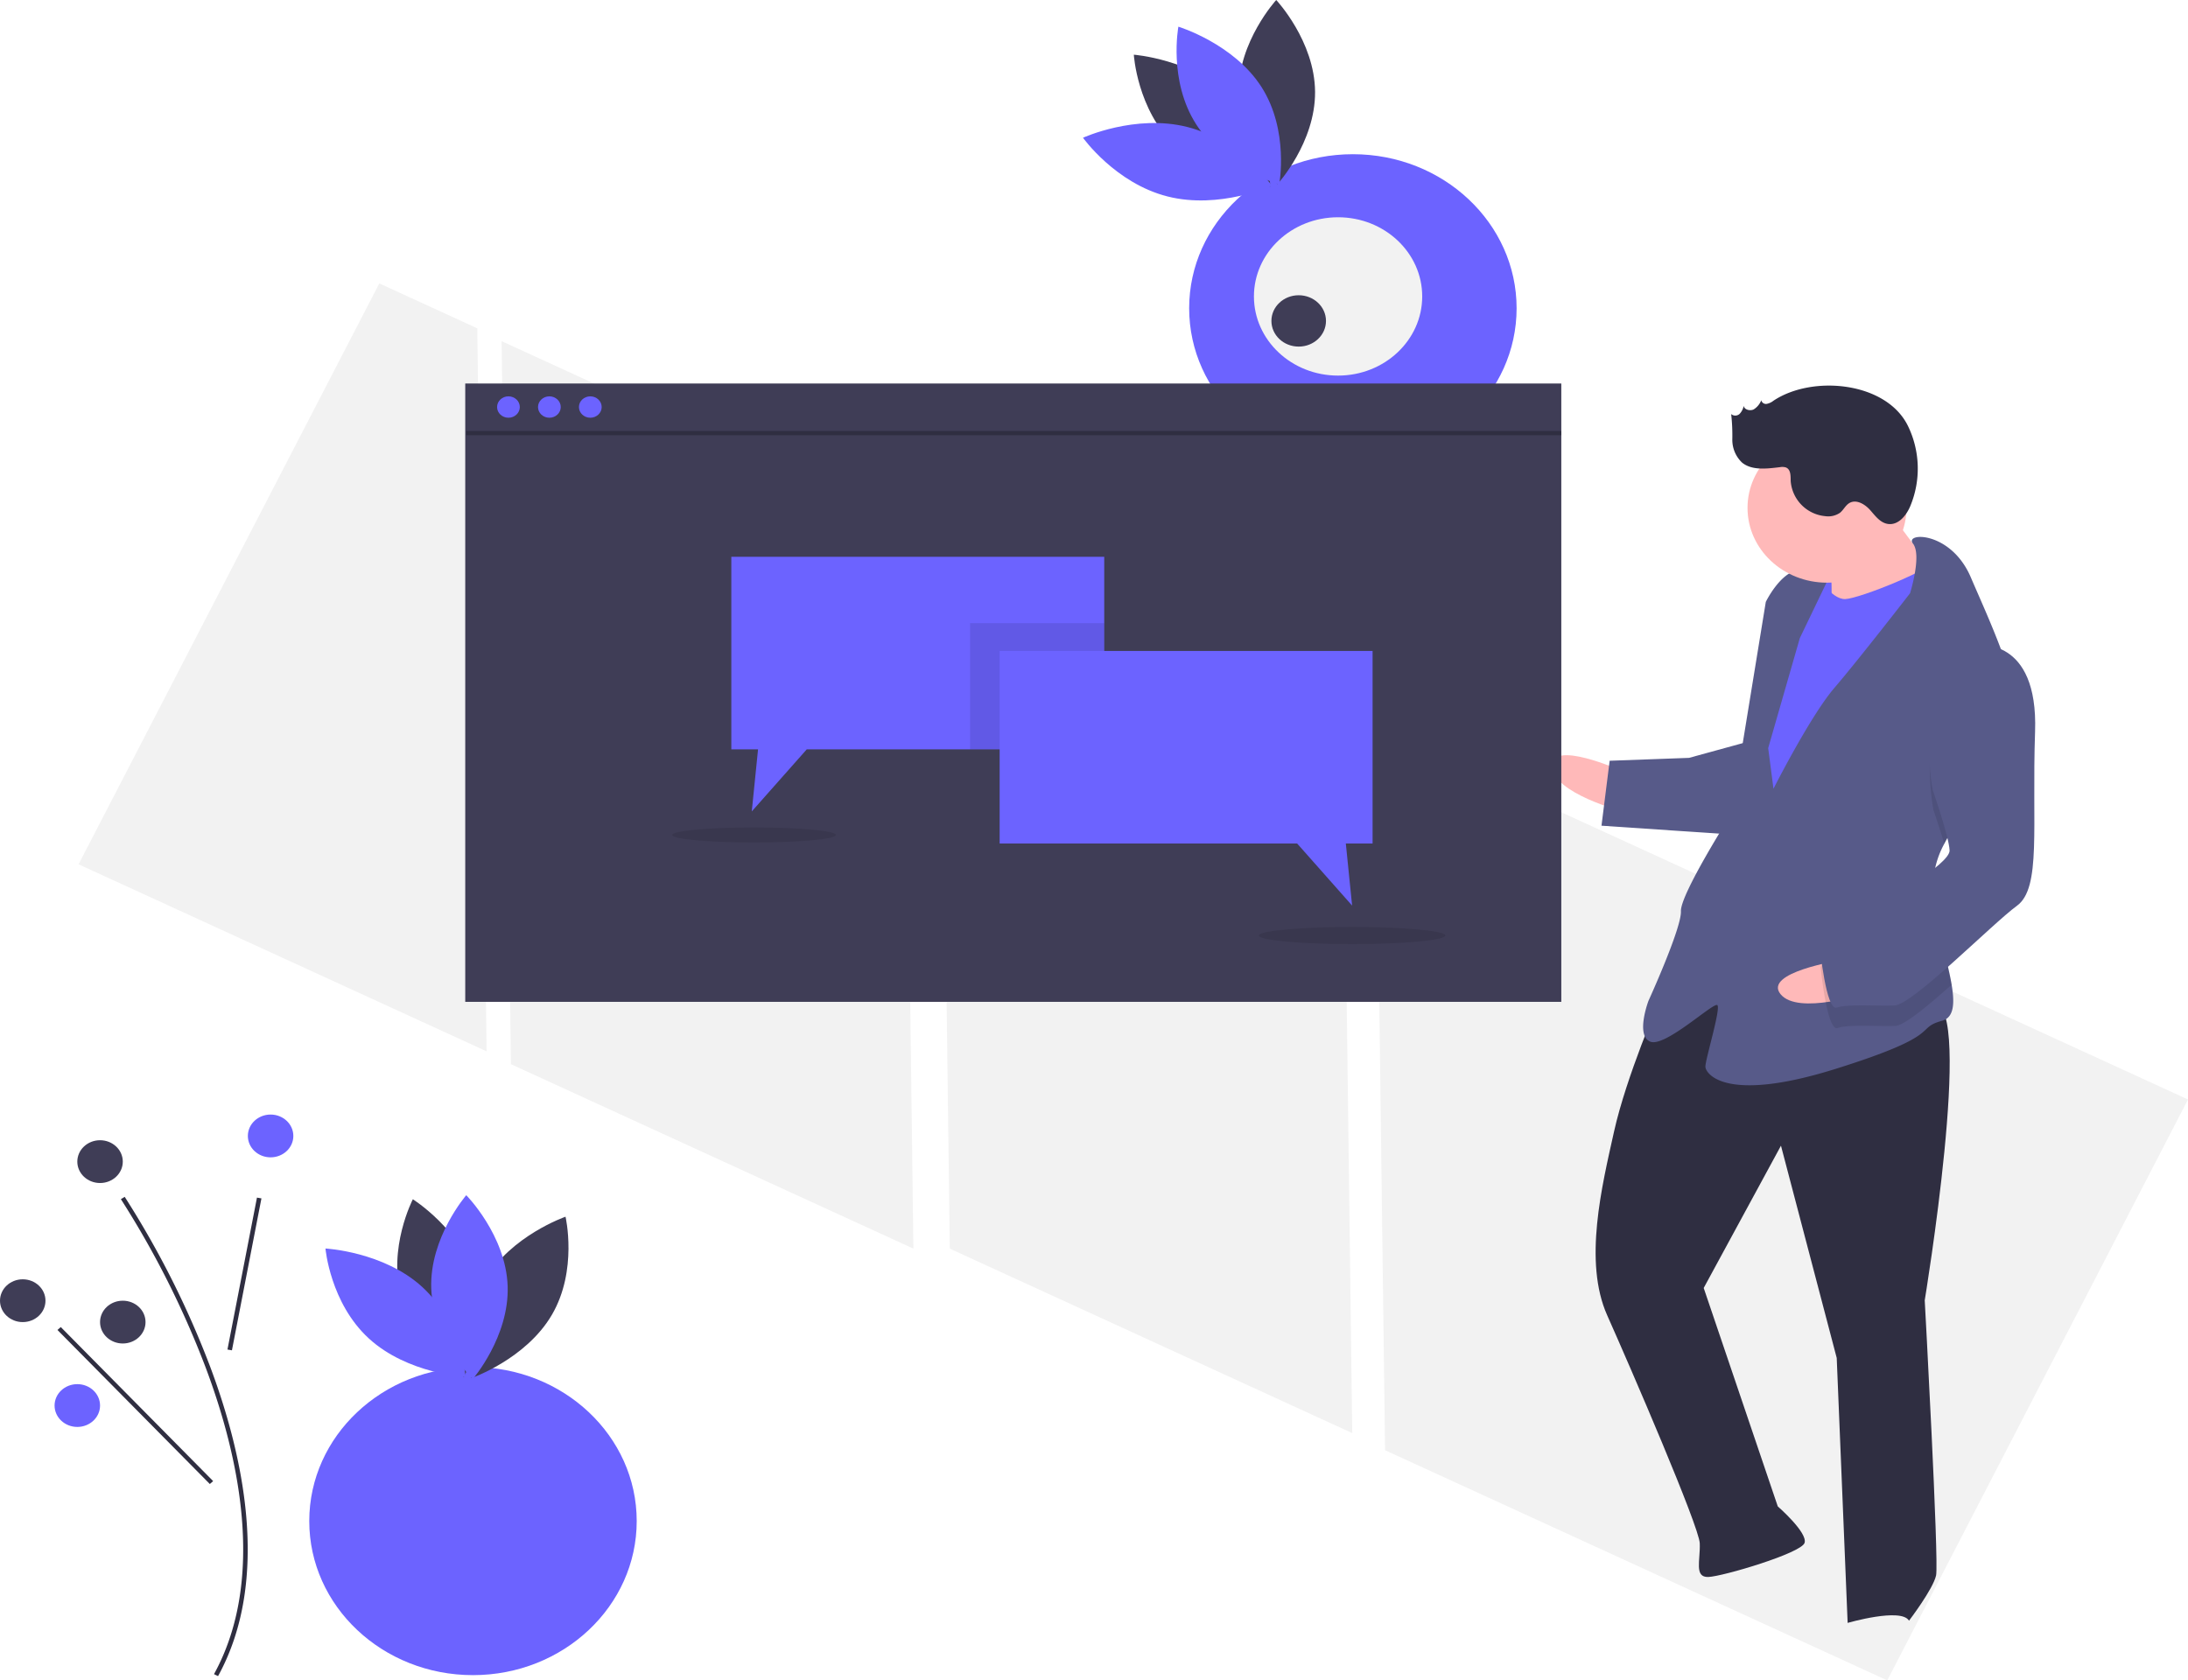 <svg xmlns="http://www.w3.org/2000/svg" width="297.322" height="228.396" viewBox="0 0 297.322 228.396">
  <g id="Group_3076" data-name="Group 3076" transform="translate(-202 -2026)">
    <g id="Group_3075" data-name="Group 3075" transform="translate(202 2026)">
      <path id="Path_5502" data-name="Path 5502" d="M220.588,159.448l1.266,98.271,54.691,25.072-1.266-98.271Z" transform="translate(-152.425 -113.078)" fill="#f2f2f2"/>
      <path id="Path_5503" data-name="Path 5503" d="M75.419,132.454,34.553,211.41,90,236.831l-1.266-98.271Z" transform="translate(-23.876 -93.935)" fill="#f2f2f2"/>
      <path id="Path_5504" data-name="Path 5504" d="M715.374,390.474,605,339.875l1.266,98.271,68.242,31.285Z" transform="translate(-418.053 -241.035)" fill="#f2f2f2"/>
      <path id="Path_5505" data-name="Path 5505" d="M413.579,245.662l1.266,98.271,54.691,25.072-1.266-98.271Z" transform="translate(-285.781 -174.22)" fill="#f2f2f2"/>
      <path id="Path_5731" data-name="Path 5731" d="M0,0,6.872.016l.02,8.317L.02,8.317Z" transform="translate(244.373 75.878) rotate(-2.221)" fill="#6c63ff"/>
      <path id="Path_5506" data-name="Path 5506" d="M691.875,355.047s-9.511-4.276-9.359-.583,9.587,6.123,9.587,6.123Z" transform="translate(-471.614 -250.315)" fill="#ffb9b9"/>
      <path id="Path_5507" data-name="Path 5507" d="M710.343,455.541s-4.487,10.336-6.145,17.794-4.183,17.723-.935,25,12.481,28.674,12.577,30.982-.791,4.653,1.171,4.581,12.64-3.236,13.074-4.639-3.643-4.953-3.643-4.953l-10.066-29.687,10.5-19.341,7.576,28.853,1.484,36.011s7.282-2.115,8.339-.3c0,0,3.263-4.28,3.677-6.145s-1.541-37.4-1.541-37.4,6.685-40.471,1.289-40.274S721.169,444.049,710.343,455.541Z" transform="translate(-484.864 -319.558)" fill="#2f2e41"/>
      <path id="Path_5508" data-name="Path 5508" d="M811.214,233.276s5.229,7.67,7.267,9.445-3.7,5.683-3.7,5.683l-10.264,1.3s.129-8.79-.4-9.7S811.214,233.276,811.214,233.276Z" transform="translate(-555.627 -165.436)" fill="#ffb9b9"/>
      <path id="Path_5509" data-name="Path 5509" d="M773.866,262.632s2.114,3.622,4.077,3.55,12.112-4.141,12.545-5.544,3.362,10.049,3.362,10.049l-24.835,41.133-6.058-3.94,2.935-24.151L768.3,270.7Z" transform="translate(-527.2 -184.757)" fill="#6c63ff"/>
      <path id="Path_5510" data-name="Path 5510" d="M763.509,292.668a12.32,12.32,0,0,0-1.524,6.066c0,.092.008.185.016.277.235,4.273,1.907,9.215,2.508,12.809.435,2.578.311,4.46-1.291,4.9-3.887,1.066.566,1.829-14.469,6.539s-17.66.644-17.7-.279,2.129-7.938,1.62-8.382-7.13,5.809-9.13,4.957-.228-5.54-.228-5.54,4.506-9.874,4.411-12.182,6.826-13.2,6.826-13.2l4.707-28.839s1.81-3.765,4.244-4.316a6.323,6.323,0,0,1,4.453.762l-4.073,8.471-4.3,14.953.719,5.522s5-9.892,8.279-13.711,10.279-12.859,10.279-12.859,1.633-5.188.4-6.738,5.144-1.788,7.863,4.586c1.441,3.378,3.781,8.416,5.247,13.106,1.306,4.155,1.923,8.04.629,10.26C771.02,283.23,766.045,287.688,763.509,292.668Z" transform="translate(-499.305 -177.981)" fill="#575a89"/>
      <path id="Path_5511" data-name="Path 5511" d="M860.091,322.43c-1.978,3.392-6.953,7.85-9.489,12.83-.663-2.246-1.471-4.57-1.471-4.57s-3.1-15.608,6.069-19.641a6.419,6.419,0,0,1,4.262,1.121C860.768,316.325,861.384,320.209,860.091,322.43Z" transform="translate(-586.398 -220.572)" opacity="0.1" style="isolation: isolate"/>
      <path id="Path_5512" data-name="Path 5512" d="M723.942,346.867,716.169,349l-10.792.394-1.11,8.826,17.736,1.2S726.432,347.7,723.942,346.867Z" transform="translate(-486.645 -245.993)" fill="#575a89"/>
      <path id="Path_5513" data-name="Path 5513" d="M790.225,448.906s-10.4,1.624-8.025,4.569,11.585-.151,11.585-.151Z" transform="translate(-540.253 -318.358)" fill="#ffb9b9"/>
      <path id="Path_5514" data-name="Path 5514" d="M815.936,416.18c.235,4.273,1.907,9.215,2.508,12.809-3.313,2.951-6.463,5.553-7.65,5.6-2.453.089-6.4-.229-7.849.287s-2.3-8.239-2.3-8.239.867-2.806,4.734-4.334A54.577,54.577,0,0,0,815.936,416.18Z" transform="translate(-553.239 -295.149)" opacity="0.1" style="isolation: isolate"/>
      <path id="Path_5515" data-name="Path 5515" d="M821.672,301.513s8.3-1.228,7.853,11.735.875,21.237-2.464,23.671-14.184,13.464-16.637,13.554-6.4-.229-7.849.286-2.3-8.238-2.3-8.238.867-2.806,4.734-4.334,12.979-6.947,12.9-8.794-2.3-8.238-2.3-8.238S812.5,305.547,821.672,301.513Z" transform="translate(-552.984 -213.807)" fill="#575a89"/>
      <ellipse id="Ellipse_335" data-name="Ellipse 335" cx="10.8" cy="10.165" rx="10.8" ry="10.165" transform="translate(237.467 58.867)" fill="#ffb9b9"/>
      <path id="Path_5516" data-name="Path 5516" d="M767.052,182.272a2.138,2.138,0,0,1-.908.429.646.646,0,0,1-.751-.49,2.564,2.564,0,0,1-1.031,1.244c-.5.247-1.285.04-1.357-.491a2.187,2.187,0,0,1-.548,1.089.858.858,0,0,1-1.154.036,26.262,26.262,0,0,1,.154,3.458,4.268,4.268,0,0,0,1.322,3.135c1.35,1.106,3.381.833,5.157.623a1.658,1.658,0,0,1,.808.042c.665.267.635,1.138.644,1.818a5.186,5.186,0,0,0,4.7,4.8,2.82,2.82,0,0,0,2-.459c.5-.4.762-1.058,1.34-1.36.94-.492,2.08.225,2.768,1s1.365,1.736,2.429,1.879c1.408.188,2.481-1.162,3.007-2.406a13.268,13.268,0,0,0-.3-10.9C782.4,179.692,772.352,178.737,767.052,182.272Z" transform="translate(-526.057 -127.809)" fill="#2f2e41"/>
      <ellipse id="Ellipse_336" data-name="Ellipse 336" cx="22.248" cy="20.939" rx="22.248" ry="20.939" transform="translate(161.592 20.959)" fill="#6c63ff"/>
      <path id="Path_5517" data-name="Path 5517" d="M504.175,37.934c5.126,4.948,13,5.548,13,5.548s-.437-7.424-5.563-12.372-13-5.548-13-5.548S499.049,32.986,504.175,37.934Z" transform="translate(-344.539 -18.128)" fill="#3f3d56"/>
      <path id="Path_5518" data-name="Path 5518" d="M490.447,58.039c7.09,1.8,11.485,7.978,11.485,7.978s-7.1,3.261-14.19,1.461S476.257,59.5,476.257,59.5,483.357,56.239,490.447,58.039Z" transform="translate(-329.091 -40.776)" fill="#6c63ff"/>
      <path id="Path_5519" data-name="Path 5519" d="M544.7,12.545c.047,6.911,5.279,12.482,5.279,12.482s5.155-5.634,5.108-12.545S549.809,0,549.809,0,544.653,5.634,544.7,12.545Z" transform="translate(-376.385)" fill="#3f3d56"/>
      <path id="Path_5520" data-name="Path 5520" d="M528.952,20.676c3.782,5.924,2.4,13.244,2.4,13.244s-7.518-2.285-11.3-8.209-2.4-13.244-2.4-13.244S525.17,14.752,528.952,20.676Z" transform="translate(-357.524 -8.841)" fill="#6c63ff"/>
      <ellipse id="Ellipse_337" data-name="Ellipse 337" cx="11.433" cy="10.76" rx="11.433" ry="10.76" transform="translate(170.394 29.53)" fill="#f2f2f2"/>
      <ellipse id="Ellipse_338" data-name="Ellipse 338" cx="3.708" cy="3.49" rx="3.708" ry="3.49" transform="translate(172.769 40.129)" fill="#3f3d56"/>
      <ellipse id="Ellipse_339" data-name="Ellipse 339" cx="22.248" cy="20.939" rx="22.248" ry="20.939" transform="translate(42.025 185.804)" fill="#6c63ff"/>
      <path id="Path_5521" data-name="Path 5521" d="M175.269,573.854c1.917,6.671,8.486,10.8,8.486,10.8s3.459-6.685,1.542-13.356-8.486-10.8-8.486-10.8S173.351,567.182,175.269,573.854Z" transform="translate(-120.71 -397.497)" fill="#3f3d56"/>
      <path id="Path_5522" data-name="Path 5522" d="M156.276,588.749c5.262,4.82,5.9,12.231,5.9,12.231s-7.889-.405-13.15-5.226-5.9-12.231-5.9-12.231S151.014,583.928,156.276,588.749Z" transform="translate(-98.899 -413.827)" fill="#6c63ff"/>
      <path id="Path_5523" data-name="Path 5523" d="M208.225,577.275c-3.534,6.058-1.846,13.321-1.846,13.321s7.418-2.558,10.952-8.617,1.846-13.321,1.846-13.321S211.759,571.216,208.225,577.275Z" transform="translate(-142.329 -403.284)" fill="#3f3d56"/>
      <path id="Path_5524" data-name="Path 5524" d="M200.008,570.948c.239,6.907-4.758,12.666-4.758,12.666s-5.385-5.441-5.624-12.348,4.758-12.666,4.758-12.666S199.769,564.04,200.008,570.948Z" transform="translate(-131.025 -396.151)" fill="#6c63ff"/>
      <path id="Path_5525" data-name="Path 5525" d="M66.36,624.518l-.549-.267c7.132-12.977,3.319-29.83-1.137-41.683a124.565,124.565,0,0,0-11.519-22.88l.522-.311a125.172,125.172,0,0,1,11.579,23C69.753,594.335,73.593,611.356,66.36,624.518Z" transform="translate(-36.73 -396.703)" fill="#2f2e41"/>
      <path id="Path_5732" data-name="Path 5732" d="M0,0,21.033.232l.006.617L.006.617Z" transform="translate(30.909 183.427) rotate(-79.645)" fill="#2f2e41"/>
      <path id="Path_5733" data-name="Path 5733" d="M0,0,.6.018,1.494,29.45l-.6-.018Z" transform="translate(7.808 180.768) rotate(-42.94)" fill="#2f2e41"/>
      <ellipse id="Ellipse_340" data-name="Ellipse 340" cx="3.09" cy="2.908" rx="3.09" ry="2.908" transform="translate(33.681 151.488)" fill="#6c63ff"/>
      <ellipse id="Ellipse_341" data-name="Ellipse 341" cx="3.09" cy="2.908" rx="3.09" ry="2.908" transform="translate(0 173.881)" fill="#3f3d56"/>
      <ellipse id="Ellipse_342" data-name="Ellipse 342" cx="3.09" cy="2.908" rx="3.09" ry="2.908" transform="translate(13.596 176.789)" fill="#3f3d56"/>
      <ellipse id="Ellipse_343" data-name="Ellipse 343" cx="3.09" cy="2.908" rx="3.09" ry="2.908" transform="translate(7.416 188.131)" fill="#6c63ff"/>
      <ellipse id="Ellipse_344" data-name="Ellipse 344" cx="3.09" cy="2.908" rx="3.09" ry="2.908" transform="translate(10.506 154.978)" fill="#3f3d56"/>
      <rect id="Rectangle_774" data-name="Rectangle 774" width="148.94" height="84.045" transform="translate(63.221 52.125)" fill="#3f3d56"/>
      <ellipse id="Ellipse_345" data-name="Ellipse 345" cx="1.545" cy="1.454" rx="1.545" ry="1.454" transform="translate(67.547 53.87)" fill="#6c63ff"/>
      <ellipse id="Ellipse_346" data-name="Ellipse 346" cx="1.545" cy="1.454" rx="1.545" ry="1.454" transform="translate(73.109 53.87)" fill="#6c63ff"/>
      <ellipse id="Ellipse_347" data-name="Ellipse 347" cx="1.545" cy="1.454" rx="1.545" ry="1.454" transform="translate(78.671 53.87)" fill="#6c63ff"/>
      <rect id="Rectangle_775" data-name="Rectangle 775" width="148.815" height="0.582" transform="translate(63.346 58.576)" fill="#2f2e41"/>
      <path id="Path_5526" data-name="Path 5526" d="M372.274,260.24v26.173H331.847l-7.469,8.434.853-8.434H321.6V260.24Z" transform="translate(-222.222 -184.559)" fill="#6c63ff"/>
      <rect id="Rectangle_776" data-name="Rectangle 776" width="18.231" height="17.158" transform="translate(131.82 84.697)" opacity="0.1" style="isolation: isolate"/>
      <path id="Path_5527" data-name="Path 5527" d="M439.6,304.24h50.677v26.173h-3.635l.853,8.434-7.468-8.434H439.6Z" transform="translate(-303.76 -215.763)" fill="#6c63ff"/>
      <ellipse id="Ellipse_348" data-name="Ellipse 348" cx="11.124" cy="1.021" rx="11.124" ry="1.021" transform="translate(91.341 112.466)" opacity="0.1" style="isolation: isolate"/>
      <ellipse id="Ellipse_349" data-name="Ellipse 349" cx="12.669" cy="1.163" rx="12.669" ry="1.163" transform="translate(171.064 125.992)" opacity="0.1" style="isolation: isolate"/>
    </g>
  </g>
</svg>
